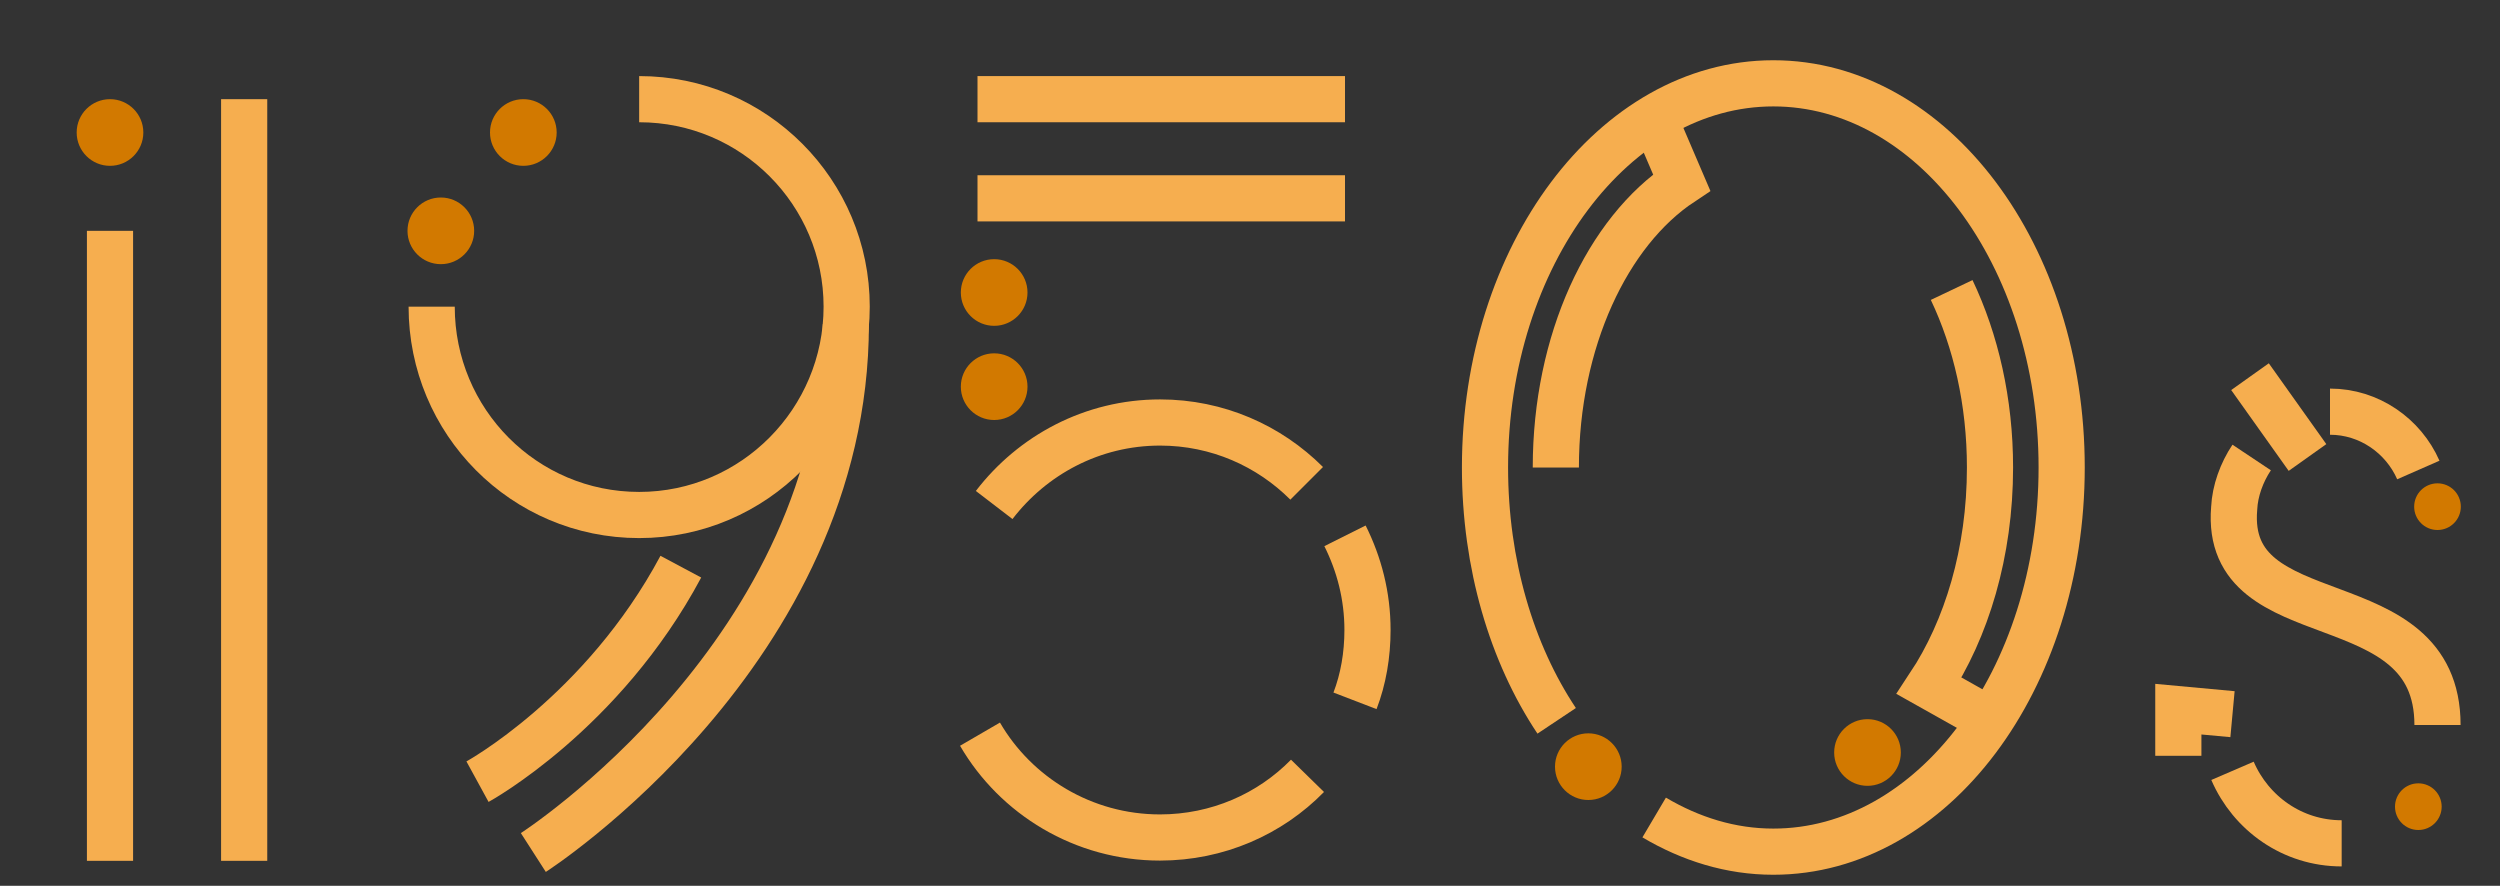 <?xml version="1.0" encoding="utf-8"?>
<!-- Generator: Adobe Illustrator 20.1.0, SVG Export Plug-In . SVG Version: 6.00 Build 0)  -->
<svg version="1.1" id="Layer_1" xmlns="http://www.w3.org/2000/svg" xmlns:xlink="http://www.w3.org/1999/xlink" x="0px" y="0px"
	 viewBox="0 0 300 106.3" style="enable-background:new 0 0 300 106.3;" xml:space="preserve">
<rect x="0" y="0" width="300" height="106.3" fill="#333333" stroke="none"/>
<style type="text/css">
	.st0{fill:none;stroke:#F6AE4F;stroke-width:5.54;stroke-miterlimit:10;}
	.st1{fill:#D27900;}
	.st2{fill:none;stroke:#FDE9CF;stroke-width:0.882;stroke-miterlimit:10;}
</style>
<g>
	<line class="st0" x1="13.2" y1="27.7" x2="13.2" y2="103.3"/>
	<line class="st0" x1="29.3" y1="11.9" x2="29.3" y2="103.3"/>
	<path class="st0" d="M101.5,38.9c0,39.3-37.5,63.4-37.5,63.4"/>
	<path class="st0" d="M81.7,68c-9.4,17.6-24.4,25.8-24.4,25.8"/>
	<circle class="st1" cx="13.2" cy="15.9" r="4"/>
	<circle class="st1" cx="52.9" cy="27.7" r="4"/>
	<circle class="st1" cx="62.8" cy="15.9" r="4"/>
	<circle class="st1" cx="119.3" cy="35.1" r="4"/>
	<circle class="st1" cx="119.3" cy="46.4" r="4"/>
	<circle class="st1" cx="224.1" cy="90.3" r="4"/>
	<circle class="st1" cx="292.5" cy="60.8" r="2.8"/>
	<circle class="st1" cx="290.2" cy="96.8" r="2.8"/>
	<circle class="st1" cx="190.6" cy="92" r="4"/>
	<path class="st0" d="M76.7,11.9c13.8,0,24.9,11.2,24.9,24.9S90.5,61.8,76.7,61.8S51.8,50.6,51.8,36.8"/>
	<path class="st0" d="M119.3,60.6c4.6-6,11.8-9.9,19.9-9.9c6.9,0,13.1,2.8,17.6,7.3"/>
	<path class="st0" d="M156.9,93.1c-4.5,4.6-10.8,7.4-17.7,7.4c-9.2,0-17.3-5-21.6-12.4"/>
	<path class="st0" d="M161.4,64.3c1.7,3.4,2.7,7.2,2.7,11.3c0,3-0.5,5.9-1.5,8.5"/>
	<path class="st0" d="M186.8,86.5c-5.4-8.1-8.6-18.8-8.6-30.4c0-25.4,15.5-46.1,34.6-46.1s34.6,20.6,34.6,46.1s-15.5,46.1-34.6,46.1
		c-5.1,0-9.9-1.5-14.3-4.1"/>
	<path class="st0" d="M234.2,34.8c2.9,6.1,4.6,13.4,4.6,21.3c0,10.2-2.8,19.4-7.3,26.2l7.3,4.1"/>
	<path class="st0" d="M186.7,56.1c0-15.2,6.2-28.3,15.1-34.2l-3.3-7.7"/>
	<path class="st0" d="M281,101.2c-5.9,0-10.9-3.6-13.1-8.7"/>
	<path class="st0" d="M270.2,54.9c-1.2,1.8-2,4-2.1,6.1c-1.3,15.7,24.4,8.4,24.4,26"/>
	<path class="st0" d="M290.2,56.4c-1.8-4.1-5.9-7-10.6-7"/>
	<polyline class="st0" points="261.4,90.7 261.4,85.1 267.9,85.7 	"/>
	<line class="st0" x1="270" y1="45.2" x2="276.9" y2="54.9"/>
	<g>
		<g>
			<path class="st2" d="M347.8,1.6"/>
		</g>
	</g>
	<line class="st0" x1="161.4" y1="11.9" x2="117.3" y2="11.9"/>
	<line class="st0" x1="161.4" y1="23.8" x2="117.3" y2="23.8"/>
</g>
</svg>

